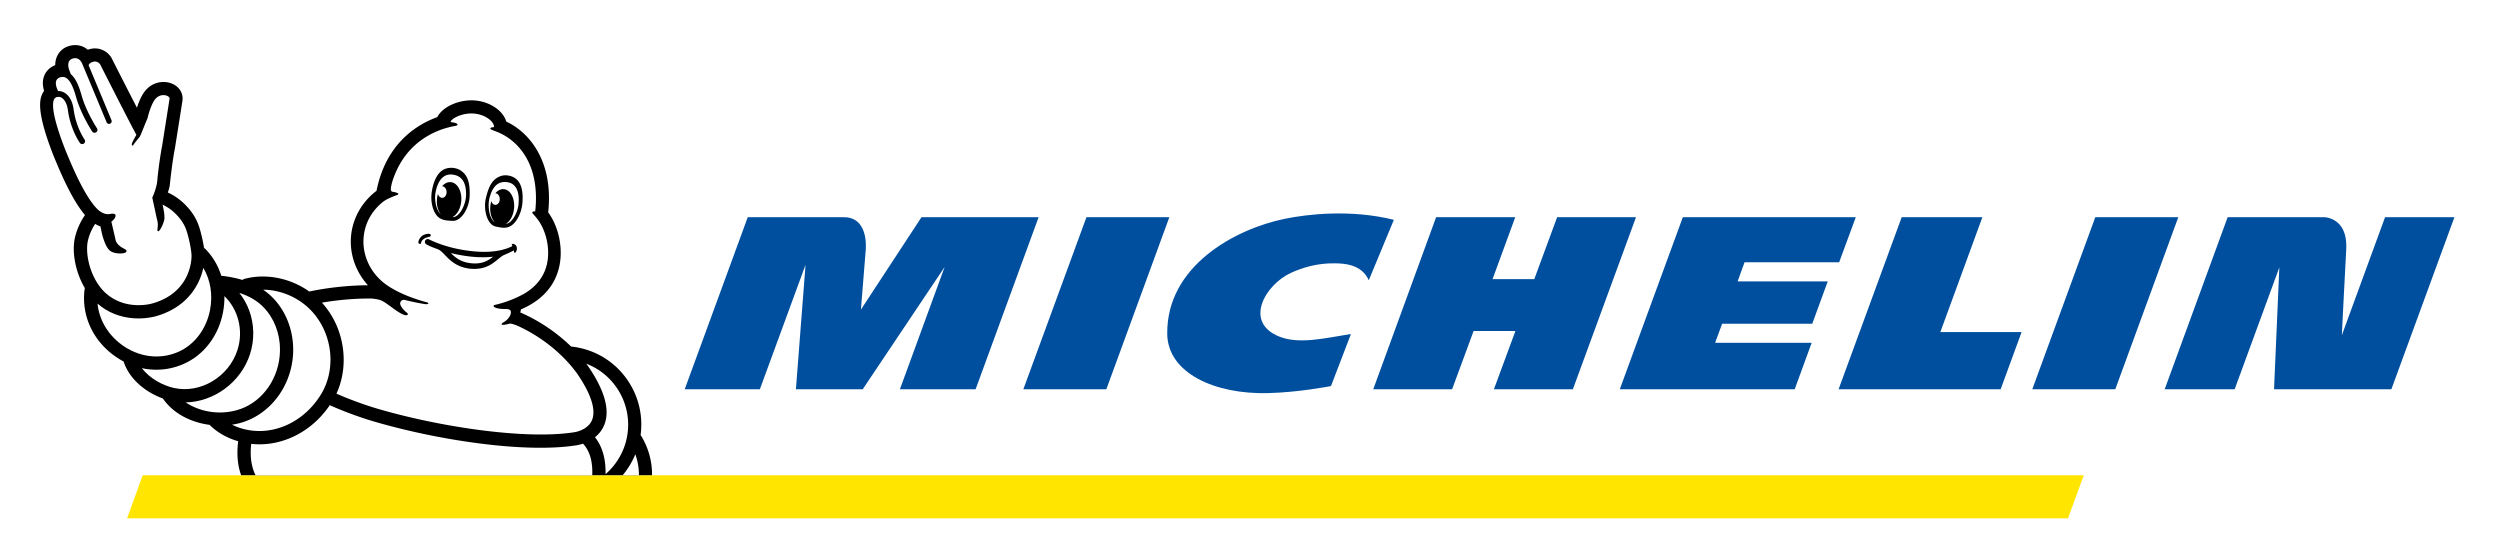 <svg xmlns="http://www.w3.org/2000/svg" viewBox="0 0 822.05 184.25"><rect x="0" y="0" width="822.05" height="184.25" fill="#808080" stroke="none"/><path fill="#fff" d="M822.05.002v184.25H0V.002z"/><path fill="#ffe500" d="M685.19 156.28H46.92l-5.13 14.15h638.22z"/><path fill="#004f9f" d="M422.48 71.94c-16.52 3.4-38.91 15.6-38.67 37.85.14 12.84 15.57 19.96 33.27 19.47 9.93-.27 19.38-2.1 20.57-2.31l6.57-17.13c-8.69 1.38-17.04 3.48-23.59.84-11.8-4.74-4.54-17.07 3.8-20.91 3.68-1.69 8.67-3.3 14.69-3.16 2.49.05 8.59.15 10.96 5.57l8.25-19.88c-14.19-3.53-28.45-1.86-35.85-.34zm89.54-.53-7.52 20.38h-13.72l7.47-20.38h-26.02L451.55 128h25.93l7.07-19.16h13.75L491.23 128h25.96l20.76-56.59zm-154.77 0-20.75 56.58h27.29l20.72-56.58zm-54.24 0-19.92 30.39s1.27-15.9 1.59-19.73c.23-2.91-.12-10.66-7.19-10.66h-31.61l-20.73 56.58h24.71l15.02-40.92-3.17 40.92h21.97l26.94-40.21-14.71 40.21h24.89l20.72-56.58zm481.25 0-14.22 38.83c.2-3.91.96-19.36 1.45-28.25.2-3.67-.6-6.46-2.33-8.32-2.13-2.24-4.93-2.26-4.96-2.26h-31.7L711.79 128h23.01l14.69-40.07-1.74 40.07h38.58l20.74-56.59zm-95.28 0-20.72 56.58h27.29l20.72-56.58zM573.64 86.24h31.11l5.47-14.82h-56.87L532.62 128h57.51l5.58-15.27h-31.75l2.32-6.29h29.63L601 92.52h-29.63zm78.21-14.83h-26.53L604.56 128h53.29l6.89-18.8h-26.72z"/><path d="M17.66 51.36c.02.05.04.1.06.14.1.23.24.57.42 1 1.01 2.44 3.12 7.5 5.66 12.04 1.43 2.56 2.8 4.6 4.15 6.17-1.05 1.51-2.5 4.03-3.27 7.26-.8 3.34-.45 7.67.98 11.87.59 1.75 1.35 3.39 2.24 4.89-.01.01-.02.01-.02.02.01.02.02.03.02.04-.04.13-.07.27-.09.41-1.04 8.24 2.47 16.27 9.39 21.48 1.11.83 2.26 1.56 3.44 2.18 1.01 3.13 3.1 6.02 6.09 8.39 2.02 1.6 4.38 2.9 6.82 3.78.02.02.03.05.05.07 2.6 3.72 6.6 6.42 11.56 7.83 1.24.35 2.52.61 3.8.78a2 2 0 0 0 .19.22c2.41 2.34 5.57 4.12 9.17 5.16-.6 4.77-.02 8.44.97 11.17h135.12c.04-4.46-1.15-8.92-3.56-12.9-.06-.1-.14-.2-.21-.29.84-6.25-.59-12.52-4.11-17.8-3.82-5.73-9.63-9.62-16.36-10.96-.68-.14-1.38-.24-2.08-.33-.09-.01-.19-.01-.28-.01-6.88-6.71-14.15-10.14-16.73-11.22.08-.36.16-.72.23-1.05.09-.02.19-.05.28-.09 7.33-3.2 11.69-8.63 12.61-15.7.73-5.59-.81-11.78-3.95-16.1.02-.08.03-.15.04-.23.75-7.56-.38-14.15-3.37-19.59-2.43-4.44-6.12-7.98-10.38-9.97-.02-.01-.04-.01-.06-.02-1.19-4.05-6.35-7.15-11.85-7-4.34.12-9.08 2.16-10.86 5.52-6.61 2.39-16.86 8.58-19.96 24.23-4.57 3.45-7.57 8.52-8.29 14.08-.8 6.17 1.27 12.34 5.46 16.97-4.24.02-11.04.37-19.04 2l-.24.06c-6.17-4.38-14.13-6.05-21.24-4.18-.29.08-.54.21-.76.37-1.97-.6-4.13-1.04-6.5-1.33-.15-.02-.29-.02-.43-.01-1.03-3.35-2.81-6.39-5.25-8.84-.12-.12-.41-.35-.41-.36l-.02.02c-.36-2.45-1.06-5.12-1.34-6.09-.71-2.4-1.79-5.06-4.95-8.23a19.345 19.345 0 0 0-5.62-3.91c.3-.8.47-1.49.56-1.89.04-.16.06-.32.08-.48.01-.08.79-7.64 1.69-12.13.01-.05.02-.11.03-.17 2.45-15.39 2.47-15.61 2.48-15.78 0-.03.01-.06.01-.09.11-1.38-.37-2.73-1.34-3.79-1.18-1.28-2.97-2.01-4.92-2.01-2.74 0-5.18 1.41-6.71 3.85-.9 1.44-1.57 3.17-2.03 4.62-2.55-4.95-5.88-11.48-8.28-16.22-.04-.08-.09-.16-.13-.24-.83-1.41-2.74-3.05-5.39-3.05-.79 0-1.58.15-2.36.44a6.284 6.284 0 0 0-4.14-1.53c-.76 0-1.54.13-2.31.39-2.7.91-4.27 3.33-4.26 6.21-2.11.8-3.55 2.48-3.95 4.63-.28 1.48.02 2.76.16 3.37.02.09.05.23.12.45-.07.09-.13.19-.19.29-1.53 2.37-2.31 6.75 3.36 21.19"/><g fill="#fff"><path d="M210.08 156.28h-5.34a26.42 26.42 0 0 0 4.17-6.91c.8 2.25 1.2 4.58 1.17 6.91M122.11 98.16c.03 0 1.98.14 3.16.6 1.98.76 5.94 4.57 8.08 4.9.38.04 1.36-.2.29-.95-.3-.21-2.77-2.43-1.85-3.57.01-.02.02-.03.03-.05.33-.46.75-.56 1.21-.47 3.1.77 5.68 1.22 6.57 1.35.55.08.94.09 1.17-.1.22-.19.06-.33-.54-.5-4.79-1.29-10.06-3.36-13.76-6.15-4.96-3.83-7.61-9.86-6.83-15.86.57-4.42 2.85-8.31 6.44-11.1 1.43-1.05 3.7-1.84 4.35-2.08 1.74-.63-1.11-1.09-1.32-1.12-.73-.12-.77-.88-.17-3.17 3.31-10.69 10.65-15.41 16.73-17.48 1.07-.33 2.7-.79 3.81-.96 1.68-.26 1.05-1.02-.87-1.24 0 0-.65-.04-.33-.46.06-.06.42-.49.96-.84 1.37-.87 3.35-1.54 5.51-1.6 3.91-.1 7.28 2.09 7.68 4.12 0 0 .14.41-.33.42-.75.03-1.36.34-.32.86.24.12 1.28.44 2.75 1.12l.21.12c2.95 1.38 12.13 6.99 11.46 22.84-.02.48-.06.95-.09 1.43-.03.44-.09.88-.14 1.31-.86-.1-1.24.27-.62.89.45.45 1.56 1.78 2.2 2.83 2.07 3.43 3.09 7.97 2.55 12.14-.73 5.66-4.22 9.11-7.71 11.17-1.56.89-5.17 2.69-9.68 3.7-.92.21-.49 1.41 3.78 1.35.36.04 1.14.08 1.36.5.5.92-.36 2.73-2.21 3.83-1.6.95-.32 1.15 1.9.48.65-.11 2.35.58 2.58.68 3.61 1.61 12.7 6.32 19.53 15.57 4.73 6.82 6.44 12.21 4.97 15.57-1.44 3.27-5.71 3.88-5.74 3.88-.02 0-.05.01-.07.01-16.52 2.58-45.16-1.97-64.92-7.81-3.54-1.04-8.82-2.91-13.26-4.88 4.36-9.49 2.66-21.49-4.49-29.6l-.29-.32c7.01-1.21 12.87-1.39 16.26-1.36"/><path d="M202.93 127.71a21.442 21.442 0 0 1 3.21 16.1c-.93 4.74-3.43 8.99-7.03 12.1.11-3.93-.59-8.51-3.47-12.14 1.14-.91 2.2-2.12 2.92-3.74 2.19-4.91.38-11.61-5.38-19.9-.01-.02-.02-.04-.04-.05-.12-.17-.25-.33-.37-.49 4.12 1.57 7.65 4.37 10.16 8.12M102.86 102.71c6.59 7.47 7.71 18.84 2.64 27.05-5.68 9.2-15.86 13.75-25.34 11.32-1.38-.35-2.67-.84-3.87-1.43.9-.14 1.79-.32 2.66-.56 9.33-2.54 16.29-11.19 17.33-21.51.65-6.52-1.18-13.05-5.04-17.92a21.55 21.55 0 0 0-4.7-4.4c6.03.04 12.17 2.75 16.32 7.45"/><path d="M87.85 102.39c3.16 3.99 4.66 9.36 4.11 14.76-.86 8.54-6.54 15.67-14.15 17.74-6.4 1.75-12.55.23-16.76-2.57 9.27-.18 18.18-6.58 21.17-15.91 1.5-4.68 1.4-9.77-.28-14.32-.77-2.1-1.87-4.04-3.24-5.77 3.94 1.25 6.91 3.23 9.15 6.07"/><path d="M73.34 102.65c.34-1.78.48-3.55.45-5.29 4.55 4.4 6.35 11.29 4.3 17.71-2.83 8.84-12.2 14.45-20.9 12.5-3.67-.82-7.95-3.1-10.55-6.51 1.57.34 3.17.51 4.77.51 3.02 0 6.04-.61 8.9-1.87 6.7-2.9 11.57-9.28 13.03-17.05"/><path d="M66.85 88.1c.01.01.02.02.02.01 2.32 3.88 3.15 8.77 2.21 13.73-1.2 6.35-5.12 11.54-10.49 13.88-6.12 2.67-13.14 1.73-18.78-2.52-4.48-3.38-7.22-8.17-7.74-13.34 0 0 0-.01-.01-.03.45.39.91.76 1.38 1.1 3.41 2.47 7.6 3.78 12.1 3.78 3.06 0 5.31-.61 5.74-.73 7.94-2.26 11.83-7.05 13.7-10.67.97-1.87 1.54-3.67 1.87-5.21"/><path d="M17.99 32.33c.06-.03.12-.08.17-.12.15-.14.33-.24.53-.3.06-.01.12-.02.19-.03.24-.01.42-.02.58-.03.13.02.27.05.4.1 1.25.46 2.17 2.06 2.47 4.27.84 6.37 3.81 10.59 3.94 10.77.18.26.47.39.77.39a.95.95 0 0 0 .77-1.5c-.03-.04-2.82-4.01-3.6-9.91-.4-2.97-1.74-5.09-3.69-5.8-.47-.17-.96-.25-1.43-.23-.26-.59-.49-1.17-.56-1.47-.19-.82-.55-2.42 1.24-3.04.11-.04.22-.07.34-.1.06.01.12 0 .18 0 1.3-.16 3.01.43 4.72 6.56 1.57 5.62 5.15 11.11 5.3 11.34a.933.933 0 0 0 1.31.27.96.96 0 0 0 .27-1.31c-.04-.05-3.57-5.47-5.06-10.81-.74-2.64-1.77-5.51-3.54-6.98-.25-.65-.53-1.37-.61-1.61-.3-.91-.61-2.91 1.1-3.49.35-.12.66-.17.95-.17 1.36 0 2.06 1.18 2.4 2.06.05.12.11.26.17.39l7.75 18.6c.05.14.13.26.24.34.25.21.58.28.89.16.44-.19.67-.69.49-1.14l-7.53-18.08c.13-.34.39-.66.85-.9.47-.24.88-.33 1.24-.33 1.15 0 1.71.95 1.71.95s10.01 19.75 11.91 23.16c-.77 1.29-1.39 2.55-1.47 2.86-.14.5.21.96.45.48.56-.83 1.37-1.82 2.05-2.61.01-.01.01-.02.02-.03.03-.03.05-.06.07-.11.47-.84 1.94-4.78 2.53-6.01.41-1.8 1.18-4.23 2.17-5.81.85-1.37 2.06-1.84 3.09-1.84 1.13 0 2.04.58 2 1.16-.03.26-2.45 15.53-2.45 15.53-.64 3.19-1.21 7.76-1.51 10.4-.02.65-.1 1.3-.21 1.92-.01.13-.02.2-.02.2s-.03.14-.09.38c-.51 2.29-1.41 4.11-1.41 4.11l.79 3.64c.01 0 .01-.01.01-.01.31 1.53.66 3.17.79 3.67.58 2.07-.16 3.27.21 3.68.52.58 1.8-2.17 2.13-3.6.26-1.14-.17-3.45-.54-5.06 1.1.51 2.73 1.45 4.27 2.99 2.63 2.64 3.36 4.69 3.86 6.38s1.33 5.32 1.39 7.28-.61 12.36-12.86 15.83c0 0-1.87.57-4.55.57-2.73 0-6.3-.59-9.57-2.96-5.93-4.23-8.24-13.49-7.06-18.38.55-2.3 1.55-4.16 2.34-5.38.58.35 1.15.62 1.74.81l.35 1.68c.04.2 1 4.9 2.81 6.33 1.06.84 2.81.9 3.32.9.54 0 1.82-.06 2.05-.62.04-.09.1-.33-.14-.57-.09-.1-.25-.18-.57-.36-.87-.47-2.5-1.35-2.84-2.95-.19-.9-.94-4.07-1.38-5.94 1.82-1.45 2.01-3.06-.37-2.55-1.44.3-2.77-.37-3.79-1.19-4.78-4.2-9.79-17.11-10.78-19.39-4.11-10.34-4.95-15.89-3.69-17.44M82.61 145.95c.9.1 1.8.15 2.7.15 8.91 0 17.61-4.72 23.13-12.87 4.7 2.13 10.3 4.12 14.2 5.27 10.87 3.21 23.31 5.81 35.02 7.31 7.37.95 14.13 1.42 20.04 1.42 4.4 0 8.34-.26 11.73-.79.23-.03 1.11-.17 2.27-.56 2.67 2.83 3.2 6.93 3.04 10.41H84.04c-1.06-2.12-2-5.45-1.43-10.34"/></g><path d="M143.61 70.86c.52.63 1.14 1.03 1.82 1.28.6.23 1.25.34 1.93.39 0 0 1.08.11 1.74.09 2.71-.11 5.26-4.29 5.34-8.38.08-3.73-.41-6.59-3.09-8.26-.27-.17-.57-.31-.88-.43a6.097 6.097 0 0 0-3.63-.17c-1.4.38-2.47 1.38-3.2 2.62-.75 1.26-1.2 2.7-1.5 4.13-.31 1.47-.4 2.94-.2 4.43.21 1.49.7 3.12 1.67 4.3zm-.52-6.59c.16-1.77 1.18-7.31 5.59-6.87 3.36.34 4.26 2.83 4.5 5 .01.09.01.19.02.29.21 2.15-.19 3.63-.72 5.02-.22.55-.47 1.07-.77 1.55-.82 1.3-1.81 2.1-2.67 2.13h-.25c1.49-.79 2.66-2.79 2.88-5.23.29-3.27-1.26-6.08-3.46-6.27-1.05-.09-2.05.43-2.85 1.35.78 0 1.44.8 1.49 1.83.05 1.05-.57 1.94-1.38 1.98-.66.03-1.24-.5-1.46-1.27-.16.53-.27 1.1-.32 1.69-.18 2 .33 3.82 1.25 4.98a3.23 3.23 0 0 1-.37-.37c-.69-.83-1.18-2.14-1.39-3.68-.11-.69-.13-1.4-.09-2.13zm25.66 15.91c-.46-.05-.59.35-.4.5.06.05.12.11.18.19-.17.09-.33.2-.49.27-1.04.5-2.16.84-3.29 1.1-2.76.62-5.64.69-8.48.45-4.62-.39-9.29-1.42-13.6-3.24-.39-.16-.76-.34-1.14-.51-.19-.08-.37-.2-.57-.27v-.01c-.61-.19-1.22.21-1.25.84-.02.47.28.76.68.97 1.15.6 2.4 1.06 3.62 1.5 1.07.48 1.86 1.45 2.65 2.26.98 1.01 2.03 1.95 3.27 2.66 2.33 1.34 5.25 1.8 7.86 1.39 1.37-.21 2.67-.71 3.83-1.44.85-.53 1.62-1.18 2.39-1.81.46-.37.93-.75 1.46-1.05.31-.17 2.42-1.03 3.54-1.67 0 .4-.02.74.25.79.29.05.55-.49.66-.95s.01-.9-.11-1.19c-.11-.3-.59-.72-1.06-.78zm-9.85 6.06c-1.21.38-2.5.45-3.77.34-1.25-.11-2.49-.39-3.63-.93-1.26-.59-2.31-1.48-3.27-2.45 4.53 1.11 9.31 1.71 13.92 1.21-.98.78-2.03 1.45-3.25 1.83zm-17.27-8.98c-.1-.37-.58-.38-.74-.38-.42-.01-.97.13-1.37.28-1.09.39-1.99 1.74-1.94 2.57 0 .12.05.23.13.31.06.07.19.16.4.16h.02c.21-.01.33-.17.35-.37.02-.21.14-.59.44-.88.29-.29.78-.76 2.19-1.07.26-.05.62-.25.52-.62zm29.83-15.51c-.37-1.37-1.12-2.6-2.33-3.32-1-.59-2.26-.88-3.44-.76-.32.03-.63.1-.92.19-2.93.93-4.1 3.55-4.97 7.15-.95 3.94.38 8.59 2.88 9.38.61.19 1.65.36 1.65.36.65.12 1.28.18 1.9.11.71-.07 1.39-.3 2.03-.77 1.2-.88 2.07-2.32 2.64-3.7s.85-2.81.93-4.3c.07-1.46.02-2.95-.37-4.34zm-1.06 6.15c-.14.71-.34 1.39-.61 2.03-.59 1.42-1.38 2.55-2.23 3.18-.37.27-.77.43-1.23.51 1.4-.84 2.49-2.8 2.71-5.16.29-3.27-1.21-6.08-3.37-6.26-1.03-.09-2.01.44-2.8 1.36.77-.01 1.41.79 1.46 1.82.04 1.05-.56 1.94-1.36 1.98-.64.04-1.21-.5-1.42-1.26-.15.53-.26 1.09-.32 1.69-.2 2.18.41 4.16 1.47 5.29-.66-.4-1.24-1.32-1.61-2.55-.16-.54-.27-1.1-.33-1.68-.15-1.47-.15-2.99.59-4.99.03-.1.06-.19.09-.28.78-2.02 2.25-4.18 5.47-3.65 4.23.66 3.79 6.22 3.49 7.97z"/></svg>